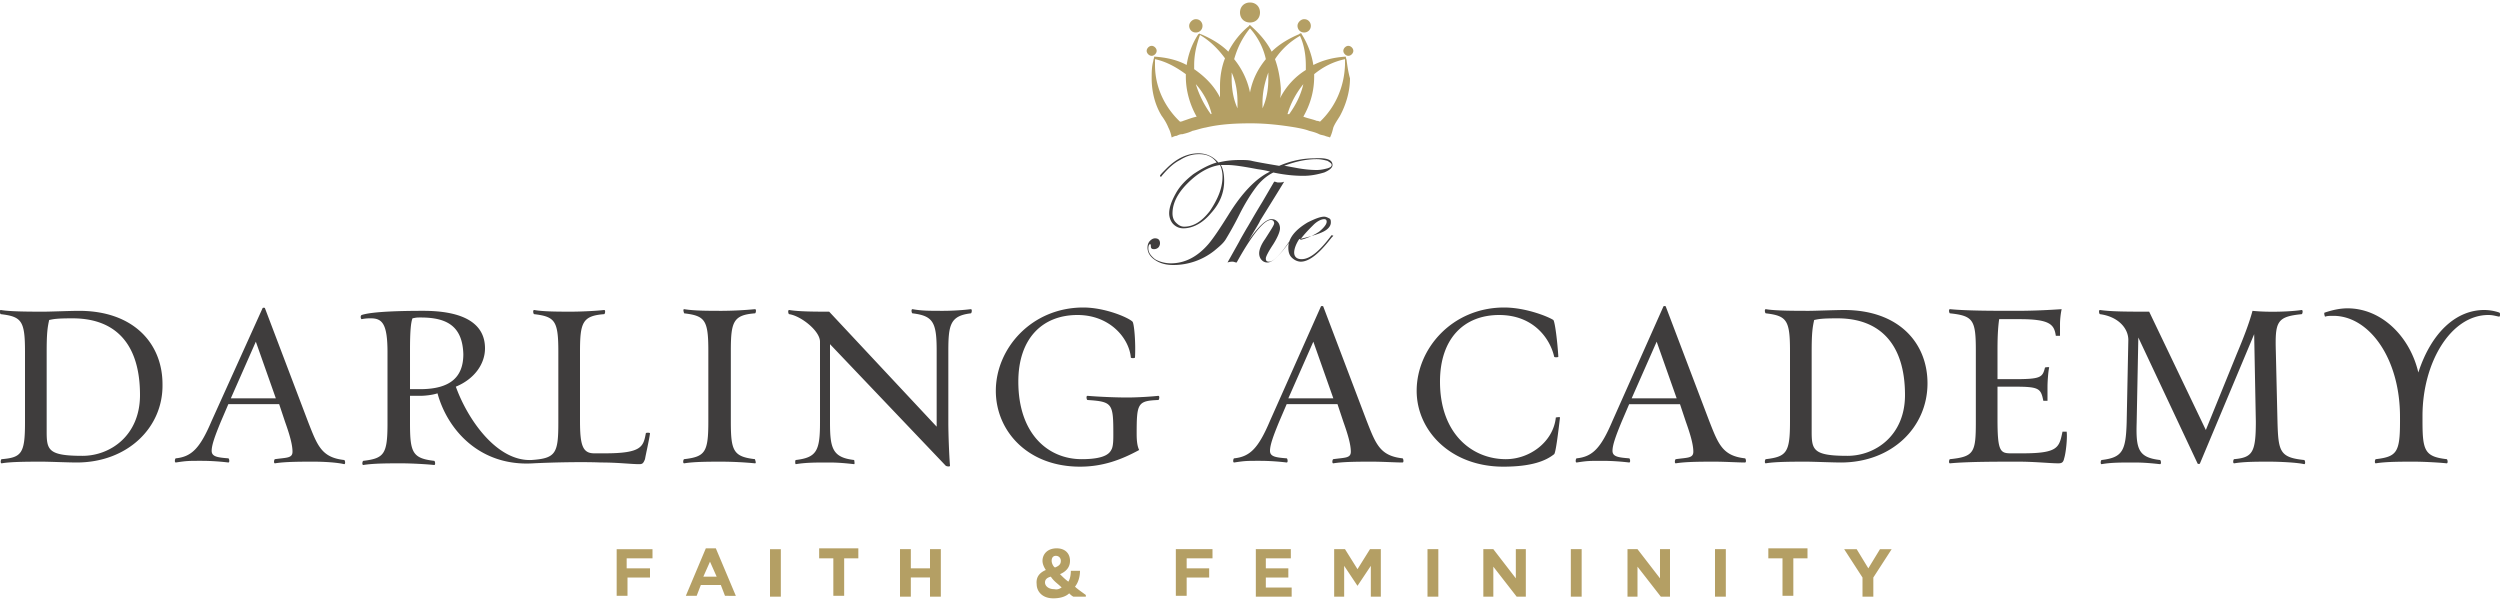 <svg xmlns="http://www.w3.org/2000/svg" viewBox="0 0 300 72"><path fill="#3f3d3d" d="M9.2 55.5c-.9 0-3.4-.1-4.1-.1-1.6 0-3.8 0-4.9.2-.2 0-.1-.5 0-.5 2.4-.2 2.8-.7 2.8-4.4v-8.5c0-3.7-.4-4.2-2.9-4.5-.1 0-.2-.5 0-.5 1.1.2 3.6.2 5.2.2.7 0 3.2-.1 4.2-.1 6.5 0 10 3.9 10 8.8.1 5.2-4.2 9.4-10.3 9.4zm-.5-17.3c-2 0-2.3.1-2.8.2-.2.9-.3 1.6-.3 3.8v9.6c0 2.2.2 2.9 4.3 2.9 3.3 0 6.9-2.4 6.9-7.3 0-6.1-2.9-9.2-8.1-9.2zm29 17.2c-1.6 0-3.5 0-4.7.2-.2 0-.1-.5 0-.5 1.4-.2 2.1-.1 2.1-.9 0-.9-.4-2.2-.9-3.6l-.7-2.1h-6.1l-.9 2.1c-.7 1.7-1.1 2.8-1.1 3.5 0 .7.7.8 2 .9.1 0 .2.5 0 .5-.8-.1-2-.2-3.2-.2-1.6 0-1.8 0-3.1.2-.2 0-.1-.5 0-.5 1.9-.2 2.9-1.2 4.3-4.5L31.5 37c0-.1.3-.1.3 0L37 50.7c1.1 2.8 1.6 4.2 4.3 4.5.1 0 .2.5 0 .5-.8-.2-2.4-.3-3.6-.3zm-7-14.4-3 6.8h5.4L30.7 41zm19.8-2.9c-.5 0-.5 0-1 .1-.2.5-.3 1.6-.3 3.8v4.7h1.2c3.7 0 5.2-1.5 5.2-4.2-.1-3.3-1.9-4.4-5.1-4.4zM64 55.6c-6.4.4-10.3-4-11.5-8.4-.6.2-1.5.3-2.1.3h-1.2v3.3c0 3.5.3 4.2 2.9 4.5.1 0 .2.5 0 .5-.9-.1-2.8-.2-3.9-.2-1.6 0-3.4 0-4.6.2-.2 0-.1-.5 0-.5 2.5-.3 2.9-.8 2.9-4.5v-8.5c0-3.4-.6-4.1-2-4.1-.3 0-.6 0-1.1.1-.1 0-.2-.4 0-.5 1.2-.4 4.4-.5 7.4-.5 4.8 0 7.4 1.5 7.4 4.5 0 1.9-1.3 3.7-3.5 4.6 1.4 3.9 4.9 9 9.1 8.8 2.9-.2 3.2-.8 3.2-4.5v-8.5c0-3.7-.4-4.2-2.9-4.5-.1 0-.2-.5 0-.5 1.1.2 2.9.2 4.5.2 1.2 0 3.1-.1 3.9-.2.2 0 .1.5 0 .5-2.6.2-2.9 1-2.9 4.5v8.3c0 2.9.3 3.9 1.7 3.9h1.3c4.4 0 4.6-.8 4.9-2.4 0-.1.5-.1.5 0-.1.8-.5 2.5-.6 3.1-.2.5-.3.6-.7.6-1 0-2.5-.2-4.6-.2-2.5-.1-6.1 0-8.1.1zm26.6 0a44 44 0 0 0-3.9-.2c-1.6 0-3.4 0-4.6.2-.2 0-.1-.5 0-.5 2.5-.3 2.9-.8 2.9-4.5v-8.5c0-3.7-.4-4.2-2.9-4.5 0 0-.2-.5 0-.5 1.2.2 2.9.2 4.6.2a44 44 0 0 0 3.9-.2c.2 0 .1.5 0 .5-2.6.2-2.9 1-2.9 4.5v8.5c0 3.5.3 4.2 2.9 4.5 0 .1.2.5 0 .5zm23.2-13.4v8.5c0 1.4.1 4 .2 5.2 0 .1-.3.1-.5 0L99.6 41.3v9.4c0 3.1.3 4.2 2.9 4.5 0 0 .1.5 0 .5-.9-.1-1.9-.2-3-.2-1.6 0-2.8 0-4 .2-.1 0-.1-.5 0-.5 2.5-.3 2.9-1.1 2.9-4.5V41c0-1.3-2.3-3.1-3.7-3.3-.1 0-.2-.5 0-.5 1.2.2 3.2.2 4.8.2l12.9 13.8v-9.1c0-3.4-.4-4.2-2.9-4.5-.1 0-.2-.5 0-.5 1.1.2 2 .2 3.7.2 1.2 0 2.5-.1 3.3-.2.2 0 .1.5 0 .5-2.5.3-2.7 1.4-2.7 4.6zm22.6 9.9c0 .9.1 1.5.3 1.9-2.2 1.2-4.4 2-7.1 2-6.3 0-10.1-4.3-10.1-9.1 0-5.1 4.3-10 10.5-10 2.6 0 5.4 1.2 5.9 1.7.2.2.4 2.5.3 4.3 0 .1-.5.1-.5 0-.2-2.3-2.5-5.1-6.4-5.1-4.2 0-7.1 2.8-7.1 8 0 6.3 3.6 9.3 7.6 9.3 3 0 3.4-.8 3.6-1.2.2-.4.2-1.2.2-1.8 0-3.7-.1-3.9-3.1-4.1-.1 0-.2-.5 0-.5 1.2.1 3.2.2 4.8.2 1.1 0 2.8-.1 3.7-.2.2 0 .1.5 0 .5-2.5.1-2.6.4-2.6 4.1zm28.3 3.3c-1.6 0-3.5 0-4.7.2-.2 0-.1-.5 0-.5 1.4-.2 2.1-.1 2.1-.9 0-.9-.4-2.2-.9-3.6l-.7-2.1h-6.1l-.9 2.1c-.7 1.7-1.1 2.8-1.1 3.5 0 .7.7.8 2 .9.1 0 .2.5 0 .5-.8-.1-2-.2-3.2-.2-1.6 0-1.8 0-3.1.2-.2 0-.1-.5 0-.5 1.9-.2 2.9-1.2 4.3-4.5l6.1-13.7c0-.1.3-.1.3 0l5.2 13.7c1.1 2.8 1.6 4.2 4.3 4.5.1 0 .2.5 0 .5-.8 0-2.4-.1-3.6-.1zM157.6 41l-3 6.8h5.4l-2.4-6.8zm28.9 13.5c-1 .8-2.7 1.5-6.1 1.5-6.3 0-10.4-4.3-10.4-9.1 0-5.1 4.3-10 10.5-10 2.6 0 5.3 1.1 5.9 1.5.2.2.5 2.7.6 4.4 0 .1-.5.1-.5 0-.5-2.2-2.5-5-6.6-5-4.2 0-7.1 2.8-7.1 8 0 6.3 3.9 9.3 7.9 9.3 2.9 0 5.7-2.1 6-5 0 0 .5-.1.5 0-.2 1.7-.5 4.2-.7 4.4zm19.3.9c-1.6 0-3.5 0-4.7.2-.2 0-.1-.5 0-.5 1.4-.2 2.1-.1 2.1-.9 0-.9-.4-2.2-.9-3.6l-.7-2.1h-6.1l-.9 2.1c-.7 1.7-1.1 2.8-1.1 3.5 0 .7.7.8 2 .9.1 0 .2.5 0 .5-.8-.1-2-.2-3.2-.2-1.6 0-1.8 0-3.1.2-.2 0-.1-.5 0-.5 1.9-.2 2.9-1.2 4.3-4.5l6.1-13.7c0-.1.3-.1.3 0l5.2 13.7c1.1 2.8 1.6 4.2 4.3 4.5.1 0 .2.5 0 .5-.8 0-2.4-.1-3.6-.1zm-7-14.4-3 6.8h5.4l-2.4-6.8zm22.1 14.5c-.9 0-3.4-.1-4.1-.1-1.6 0-3.8 0-4.9.2-.2 0-.1-.5 0-.5 2.5-.3 2.9-.8 2.9-4.5v-8.5c0-3.7-.4-4.2-2.9-4.5-.1 0-.2-.5 0-.5 1.1.2 3.6.2 5.2.2.7 0 3.2-.1 4.2-.1 6.5 0 10 3.9 10 8.8 0 5.3-4.3 9.5-10.4 9.5zm-.4-17.3c-2 0-2.3.1-2.8.2-.2.9-.3 1.6-.3 3.8v9.6c0 2.2.2 2.9 4.3 2.9 3.3 0 6.9-2.4 6.9-7.3 0-6.1-3-9.2-8.1-9.2zM247.7 55c-.1.5-.3.6-.7.6-1 0-2.8-.2-4.8-.2-2.8 0-6.1 0-8.2.2-.2 0-.1-.5 0-.5 2.9-.3 3.1-.8 3.1-4.5v-8.5c0-3.7-.3-4.2-3.1-4.5-.1 0-.2-.5 0-.5 2 .2 5.2.2 8 .2 2 0 3.9-.1 5.4-.2-.1.4-.2 1.2-.2 1.8v1.4h-.5c-.2-1.3-.6-2-4.3-2h-2.5c-.1.7-.2 1.7-.2 3.6v3.6h2c3.2 0 3.4-.2 3.7-1.4 0 0 .5-.1.5 0-.1.4-.2 1.6-.2 2.3v1.7h-.5c-.3-1.5-.5-1.7-3.5-1.7h-2v3.9c0 3.8.3 4.1 1.6 4.1h1.4c4.3 0 4.4-.7 4.8-2.6h.5c.1.8-.1 2.6-.3 3.2zm24.7.4c-1.6 0-3.1 0-4.3.2-.2 0-.1-.5 0-.5 2.2-.2 2.6-.8 2.6-4.5l-.2-10.5-6.5 15.5c0 .1-.3.1-.3 0l-7.1-15.1-.2 10.2c-.1 3.2.2 4.2 2.8 4.5.1 0 .2.5 0 .5-.9-.1-1.9-.2-3.1-.2-1.6 0-2.8 0-3.9.2-.2 0-.1-.5 0-.5 2.5-.3 2.9-1.1 3-4.5l.2-9.9c0-1.4-1.2-2.8-3.4-3.1-.1 0-.2-.5 0-.5 1.4.2 3.3.2 5.9.2l6.8 14.2 3.7-9.1c.8-1.9 1.5-3.7 1.9-5.2 1.9.2 4.6.1 5.9-.1.2 0 .1.5 0 .5-3 .3-3.2.9-3.1 4.5l.2 8.5c.1 3.5.3 4.2 3.2 4.5.1 0 .2.5 0 .5-.8-.2-3-.3-4.1-.3zM299.9 38c-.5-.1-.8-.2-1.3-.2-4.5 0-7.9 5.7-7.9 12.1v.7c0 3.5.3 4.2 2.9 4.5.1 0 .2.5 0 .5-.9-.1-2.8-.2-3.9-.2-1.6 0-3.4 0-4.6.2-.2 0-.1-.5 0-.5 2.5-.3 2.9-.8 2.9-4.5V50c0-7-3.7-12.1-8-12.1-.4 0-.7 0-1 .1 0 0-.2-.5 0-.5.9-.3 1.8-.5 2.7-.5 4.1 0 7.5 3.4 8.5 7.7 1.6-4.9 4.6-7.5 7.9-7.5.6 0 1.2.1 1.8.3.2.1.1.5 0 .5zm-140-18.2c0 .3-.3.6-1 .9-.7.2-1.5.4-2.5.4s-2.2-.1-3.6-.4c-.8.4-1.5 1-2.1 1.8-.6.8-1.3 1.9-2 3.3s-1.3 2.4-1.6 2.9c-.3.5-.8.9-1.4 1.4a7.9 7.9 0 0 1-4.9 1.7c-.9 0-1.6-.2-2.2-.6-.6-.4-.9-.9-.9-1.5 0-.3.1-.6.3-.8.2-.2.4-.3.6-.3.4 0 .6.2.6.6 0 .2-.1.4-.2.5-.1.1-.3.2-.5.2-.3 0-.4-.1-.4-.4 0-.1 0-.2-.1-.2s-.2.2-.2.5c0 .5.3.9.8 1.3.5.3 1.2.5 1.9.5 1.7 0 3.2-.8 4.5-2.3.6-.7 1.4-1.9 2.4-3.5 1.6-2.6 3.3-4.4 5-5.2-.3-.1-.8-.2-1.5-.3-1.6-.3-2.8-.5-3.6-.5h-.8c.3.5.4 1.2.4 1.9 0 1.4-.5 2.7-1.6 3.9-1 1.2-2.2 1.8-3.3 1.8-.5 0-.9-.2-1.2-.5-.3-.3-.5-.8-.5-1.3 0-.7.3-1.5.8-2.4.5-.9 1.2-1.6 2.1-2.3.9-.6 1.8-1.1 2.8-1.4-.5-.7-1.2-1-2.1-1-.8 0-1.5.2-2.3.7-.8.4-1.5 1.1-2.1 1.8-.1.1-.1.2-.2.2 0 0-.1 0-.1-.1s.3-.4.8-.9c1.2-1.2 2.5-1.8 3.8-1.8 1 0 1.8.4 2.4 1.1.8-.2 1.6-.3 2.6-.3.5 0 1 0 1.4.1.4.1 1.5.3 3.3.6 1.4-.6 2.8-.9 4.2-.9 1.6-.1 2.2.2 2.2.8zm-13.2 1.4c0-.5-.1-1-.3-1.4-1.4.2-2.7 1-3.9 2.2-1.2 1.2-1.8 2.4-1.8 3.6 0 .4.1.8.4 1.1.3.3.6.5 1 .5 1.1 0 2.1-.6 3.1-1.9 1-1.5 1.5-2.8 1.5-4.1zm13.1-1.4c0-.2-.2-.3-.5-.5-.4-.1-.8-.2-1.3-.2-1.3 0-2.6.3-3.9.8.2 0 .6.1 1.2.2 1 .2 1.9.3 2.7.3.5 0 .9-.1 1.3-.2.3-.1.5-.2.5-.4zm-4.6 8.5c0 .1 0 .1-.1.2l-.4.6c-1.2 1.6-2 2.4-2.6 2.4a.9.9 0 0 1-.7-.3c-.2-.2-.3-.5-.3-.8 0-.4.2-1 .7-1.7.7-1.1 1.1-1.7 1.1-1.9 0-.2-.1-.4-.4-.4-.4 0-.9.4-1.5 1.1-.6.7-1.5 2-2.6 4-.2 0-.3-.1-.5-.1-.1 0-.3 0-.6.1l1.4-2.5c.2-.4.5-.9.9-1.6.2-.3.8-1.4 1.9-3.2l1.4-2.4c.2 0 .3.1.5.1s.5 0 .7-.1c-.6 1-1.6 2.6-2.9 4.7 0 .1-.5.9-1.4 2.4 1.2-1.7 2.1-2.6 2.8-2.6.3 0 .5.1.7.3.2.2.3.5.3.8 0 .4-.3 1.1-.8 1.9-.6.9-.9 1.5-.9 1.7 0 .3.1.4.4.4.5 0 1.3-.8 2.4-2.4l.3-.4.2-.2c-.1-.1 0-.2 0-.1 0-.1 0-.1 0 0zm4.8 0-.2.2-.4.5c-1.3 1.6-2.4 2.4-3.3 2.4-.4 0-.8-.2-1.1-.5-.3-.3-.4-.7-.4-1.2 0-1.1.8-2.1 2.3-3 .8-.4 1.5-.7 2-.7.2 0 .4.1.6.2.2.1.2.3.2.5 0 .4-.3.8-.9 1.1-.6.3-1.6.6-2.9.9-.4.6-.6 1.2-.6 1.6 0 .5.3.8.9.8 1 0 2.2-1 3.6-2.9 0 .1.1 0 .2.1zm-.8-1.7c0-.2-.1-.3-.3-.3-.3 0-.8.2-1.3.7-.5.5-1.1 1.1-1.6 1.8.9-.2 1.7-.6 2.3-1 .6-.5.9-.9.9-1.2z"/><path fill="#b49f64" d="M138.7 7.1v.2m10.1-5.8c0 .7.5 1.2 1.2 1.2s1.2-.5 1.2-1.2-.5-1.2-1.2-1.2-1.2.5-1.2 1.2zm-6.1 1.6c0 .4.3.8.8.8.4 0 .8-.3.8-.8 0-.4-.3-.8-.8-.8-.4 0-.8.4-.8.8zm13 0c0 .4.3.8.8.8.4 0 .8-.3.8-.8 0-.4-.3-.8-.8-.8-.4 0-.8.4-.8.8zm-18.1 3c0 .3.3.6.6.6s.6-.3.6-.6-.3-.6-.6-.6-.6.3-.6.6zm23.6 0c0 .3.3.6.6.6s.6-.3.6-.6-.3-.6-.6-.6-.6.3-.6.6zm.1 1v.2M150 14.8zm11.6-7.5c0-.2-.1-.3-.1-.5h-.1c-1.4.1-2.6.4-3.8 1-.2-1.3-.7-2.6-1.4-3.7 0 0 0-.1-.1-.1s-.1 0-.2.1c-1.2.5-2.4 1.2-3.3 2.1-.6-1.2-1.5-2.2-2.5-3.1L150 3c-.1 0-.1.1-.1.1-1 .8-1.9 1.9-2.5 3.1-.9-.9-2.1-1.6-3.3-2.1-.1 0-.1 0-.2-.1 0 0 0 .1-.1.1a9.2 9.2 0 0 0-1.4 3.7c-1.1-.6-2.4-.9-3.8-1h-.1c0 .2-.1.3-.1.5-.2.7-.2 1.4-.2 2.1 0 1.6.4 3.2 1.2 4.5.3.4.6.9.8 1.4.2.4.3.7.4 1.2.2-.1.4-.2.6-.2.2-.1.4-.2.7-.2.4-.1.8-.2 1.2-.4.5-.1 1-.3 1.6-.4 1.7-.4 3.5-.5 5.4-.5 1.8 0 3.6.2 5.4.5.5.1 1.1.2 1.6.4.4.1.8.2 1.2.4.2.1.4.1.7.2.2.1.4.1.6.2.2-.4.3-.8.4-1.2.2-.5.5-.9.8-1.4.7-1.3 1.2-2.9 1.2-4.5-.2-.7-.3-1.4-.4-2.1zM142 14.5s-.2.1-.4.1c-1.8-1.7-3-4.1-3-6.8v-.7c1.4.3 2.6 1 3.7 1.8v.3c0 1.7.5 3.4 1.3 4.8-.5.1-1 .3-1.6.5zm3.3-.8c-.8-1.1-1.4-2.3-1.8-3.6.9 1 1.6 2.3 1.9 3.6 0-.1 0 0-.1 0zm1.1-2c-.7-1.4-1.8-2.5-3.1-3.4v-.5c0-1.3.3-2.5.7-3.6 1.2.7 2.2 1.7 3 2.8-.4 1-.6 2.2-.6 3.3v1.4zm2.1 1.3c-.5-1.1-.7-2.3-.7-3.6v-.7c.5 1.1.7 2.3.7 3.6v.7zm1.5-1.9c-.3-1.5-1-2.9-1.9-4 .4-1.4 1-2.6 1.9-3.7.9 1 1.6 2.3 1.9 3.7-.9 1.1-1.6 2.4-1.9 4zm1.5 1.9v-.7c0-1.3.3-2.5.7-3.6v.7c0 1.3-.2 2.5-.7 3.6zm1.5-5.9c.8-1.2 1.8-2.1 3-2.8.5 1.1.7 2.3.7 3.6v.5c-1.3.8-2.4 2-3.1 3.4.1-.4.1-.8.1-1.2-.1-1.3-.3-2.4-.7-3.5zm1.7 6.6h-.2c.4-1.4 1.1-2.6 1.9-3.6-.3 1.3-.9 2.5-1.7 3.6zm3.7.9c-.2-.1-.4-.1-.4-.1-.5-.2-1.1-.3-1.6-.5.8-1.4 1.3-3 1.3-4.8v-.3c1.1-.9 2.3-1.5 3.7-1.8v.7c-.1 2.7-1.2 5.1-3 6.8zM74 65.9h4.3V67h-3.1v1.2H78v1.1h-2.7v2.2H74v-5.6zm10.7-.1h1.2l2.4 5.7H87l-.5-1.3h-2.4l-.5 1.3h-1.3l2.4-5.7zm1.3 3.4-.8-1.8-.8 1.8H86zm6.4-3.3h1.3v5.7h-1.3v-5.7zM100 67h-1.7v-1.2h4.7V67h-1.7v4.5H100V67zm8-1.1h1.3v2.3h2.3v-2.3h1.3v5.7h-1.3v-2.3h-2.3v2.3H108v-5.7zm17.5 2.5c-.2-.3-.4-.7-.4-1.1 0-.8.6-1.5 1.7-1.5 1 0 1.6.6 1.6 1.5 0 .8-.5 1.3-1.2 1.6.3.3.6.6 1 .9.2-.3.3-.8.3-1.3h1.1c0 .7-.2 1.4-.6 1.9.3.3.9.7 1.3 1v.2h-1.5c-.2-.1-.4-.3-.5-.4-.3.3-.9.6-1.9.6-1.4 0-2-.9-2-1.7-.1-.9.4-1.4 1.1-1.7zm1.9 2.1c-.5-.5-.9-.7-1.3-1.3-.4.1-.7.3-.7.7 0 .4.4.8 1.1.8.5.1.7-.1.9-.2zm-.8-2.4c.5-.2.7-.4.7-.8 0-.3-.2-.6-.6-.6-.3 0-.5.2-.5.6 0 .3.2.7.4.8zm14.6-2.2h4.3V67h-3.1v1.2h2.7v1.1h-2.7v2.2h-1.3v-5.6zm9.4 0h4.3V67h-3v1.2h2.7v1.1h-2.7v1.2h3.1v1.1h-4.3v-5.7zm9.5 0h1.3l1.5 2.4 1.5-2.4h1.3v5.7h-1.2v-3.7l-1.6 2.4-1.6-2.4v3.7h-1.2v-5.7zm11.2 0h1.3v5.7h-1.3v-5.7zm6.7 0h1.2l2.7 3.5v-3.5h1.2v5.7H182l-2.8-3.6v3.6H178v-5.7zm10.5 0h1.3v5.7h-1.3v-5.7zm6.8 0h1.2l2.7 3.5v-3.5h1.2v5.7h-1.1l-2.8-3.6v3.6h-1.2v-5.7zm10.5 0h1.3v5.7h-1.3v-5.7zm8.1 1.1h-1.7v-1.2h4.7V67h-1.7v4.5h-1.3V67zm9.6 2.3-2.2-3.4h1.5l1.4 2.3 1.4-2.3h1.4l-2.2 3.4v2.3h-1.3v-2.3z"/></svg>
